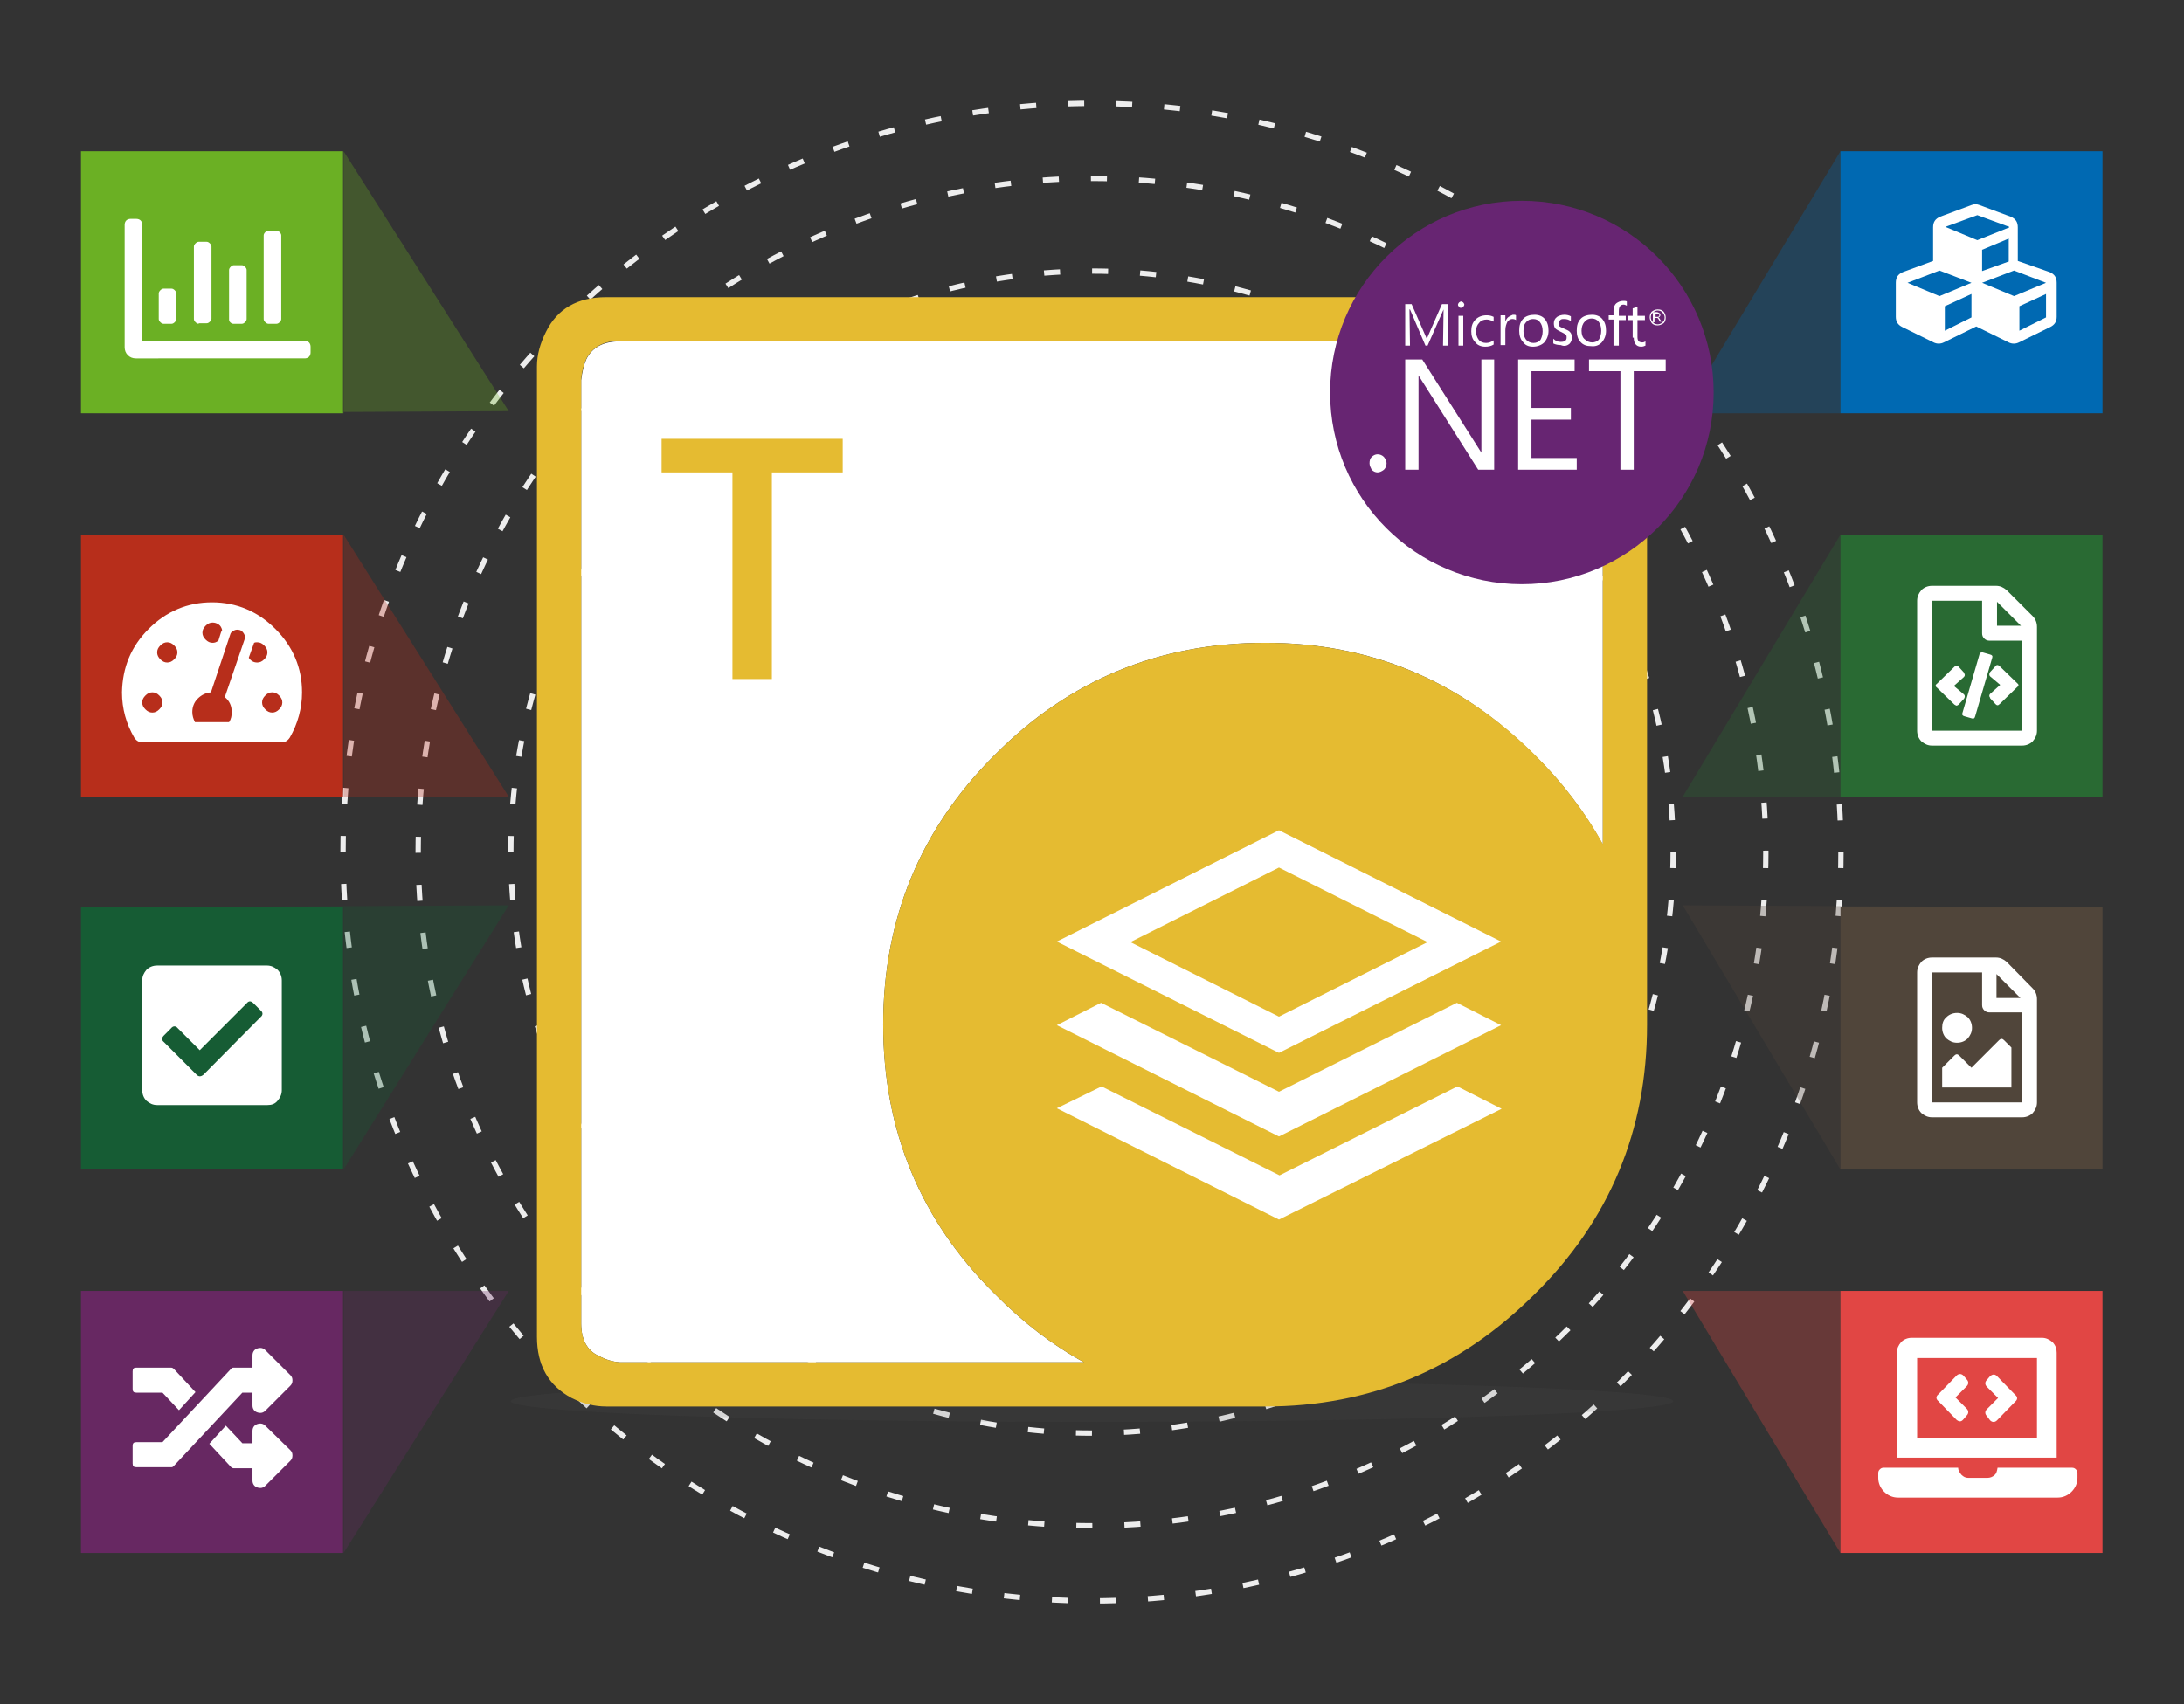 <svg version="1.1" id="Total" xmlns="http://www.w3.org/2000/svg" x="0" y="0" viewBox="0 0 410 320" style="enable-background:new 0 0 410 320" xml:space="preserve"><rect x="0" y="0" width="410" height="320" fill="#333333" stroke="none"/><style>.st10{fill:#fff}.st21,.st25{fill-rule:evenodd;clip-rule:evenodd;fill:#fff}.st25{display:inline}</style><circle cx="205" cy="160" r="126.5" style="fill:none;stroke:#ededed;stroke-miterlimit:10;stroke-dasharray:3.01,6.019"/><circle cx="205" cy="160" r="109.1" style="fill:none;stroke:#ededed;stroke-miterlimit:10;stroke-dasharray:3.007,6.013"/><circle cx="205" cy="160" r="140.6" style="fill:none;stroke:#ededed;stroke-miterlimit:10;stroke-dasharray:3.005,6.01"/><path d="M15.2 28.4h49.2v49.2H15.2V28.4z" style="fill:#6bb024"/><path d="M15.2 100.4h49.2v49.2H15.2v-49.2z" style="fill:#b72e1b"/><path d="M64.5 149.6H15.2h80.3l-31-49.2v49.2z" style="opacity:.3;fill:#b72e1b;enable-background:new"/><path d="m64.5 219.6 31-49.6-80.3.4h49.3v49.2z" style="opacity:.3;fill:#165c34;enable-background:new"/><path d="M15.2 170.4h49.2v49.2H15.2v-49.2z" style="fill:#165c34"/><path d="M15.2 242.4h49.2v49.2H15.2v-49.2z" style="fill:#672862"/><path d="m64.5 291.6 31-49.2H15.2h49.3v49.2z" style="opacity:.3;fill:#672862;enable-background:new"/><path class="st10" d="M57.2 64c.3 0 .6.1.8.3s.3.5.3.8v1.1c0 .3-.1.6-.3.8s-.5.3-.8.3H25.5c-.6 0-1.1-.2-1.5-.6s-.6-.9-.6-1.5v-23c0-.3.1-.6.3-.8s.5-.3.8-.3h1.1c.3 0 .6.1.8.3s.3.5.3.8V64h30.5zm-26.5-3.2c-.2 0-.4-.1-.6-.3s-.3-.4-.3-.6v-4.8c0-.2.1-.4.3-.6.2-.2.4-.3.6-.3h1.5c.2 0 .4.1.6.3.2.2.3.4.3.6v4.8c0 .2-.1.4-.3.6-.2.2-.4.3-.6.3h-1.5zm6.6 0c-.2 0-.4-.1-.6-.3-.2-.2-.3-.4-.3-.6V46.3c0-.2.1-.4.3-.6.2-.2.4-.3.6-.3h1.5c.2 0 .4.1.6.3.2.2.3.4.3.6v13.5c0 .2-.1.4-.3.6-.2.2-.4.3-.6.3h-1.5v.1zm6.5 0c-.2 0-.4-.1-.6-.3-.2-.2-.2-.4-.2-.6v-9.2c0-.2.1-.4.3-.6.2-.2.4-.3.6-.3h1.5c.2 0 .4.1.6.3.2.2.3.4.3.6v9.2c0 .2-.1.4-.3.6-.2.2-.4.3-.6.3h-1.6zm6.6 0c-.2 0-.4-.1-.6-.3-.2-.2-.3-.4-.3-.6V44.2c0-.2.1-.4.3-.6.2-.2.4-.3.6-.3h1.5c.2 0 .4.1.6.3.2.2.3.4.3.6v15.7c0 .2-.1.4-.3.6-.2.2-.4.3-.6.3h-1.5zm-22.5 57.3c3.3-3.3 7.3-5 11.9-5s8.6 1.7 11.9 5c3.3 3.3 5 7.3 5 11.9 0 3-.8 5.9-2.3 8.5-.4.6-.9.9-1.6.9h-26c-.7 0-1.2-.3-1.6-.9-1.5-2.6-2.3-5.4-2.3-8.5.1-4.7 1.7-8.6 5-11.9zm-.6 15.1c.4.4.8.6 1.3.6s.9-.2 1.3-.6c.4-.4.6-.8.6-1.3s-.2-.9-.6-1.3c-.4-.4-.8-.6-1.3-.6s-.9.2-1.3.6c-.4.4-.6.8-.6 1.3s.2.9.6 1.3zm2.8-9.4c.4.4.8.6 1.3.6s.9-.2 1.3-.6.6-.8.6-1.3-.2-.9-.6-1.3c-.4-.4-.8-.6-1.3-.6s-.9.2-1.3.6-.6.8-.6 1.3.2.9.6 1.3zm15.8-3.7c.1-.4.1-.8-.1-1.1s-.4-.6-.8-.7c-.4-.1-.7-.1-1.1.1s-.6.4-.7.8L39.6 130c-1 .1-1.8.5-2.5 1.2s-1 1.6-1 2.5c0 .7.2 1.3.5 1.9H43c.4-.6.5-1.2.5-1.9 0-1.1-.4-2.1-1.3-2.8l3.7-10.8zm-6-3.2c-.5 0-.9.2-1.3.6-.4.4-.6.8-.6 1.3s.2.9.6 1.3c.4.4.8.6 1.3.6.4 0 .7-.1 1.1-.4l.5-1.6.2-.4c-.1-.4-.3-.8-.6-1-.4-.3-.8-.4-1.2-.4zm6.8 6.6c.4.6.9.9 1.6.9.5 0 .9-.2 1.3-.6.4-.4.6-.8.6-1.3s-.2-.9-.6-1.3c-.4-.4-.8-.6-1.3-.6-.2 0-.4 0-.6.1l-1 2.8zm3.1 9.7c.4.4.8.6 1.3.6s.9-.2 1.3-.6c.4-.4.6-.8.6-1.3s-.2-.9-.6-1.3c-.4-.4-.8-.6-1.3-.6s-.9.2-1.3.6c-.4.4-.6.8-.6 1.3s.2.9.6 1.3zm.4 74.3H29.5c-.8 0-1.4-.3-2-.8-.5-.5-.8-1.2-.8-2v-20.6c0-.8.3-1.4.8-2 .5-.5 1.2-.8 2-.8h20.6c.8 0 1.4.3 2 .8.5.5.8 1.2.8 2v20.6c0 .8-.3 1.4-.8 2s-1.1.8-1.9.8zm-12-5.7L48.9 191c.5-.4.5-.9 0-1.3l-1.3-1.3c-.5-.5-.9-.5-1.3 0l-8.8 8.8-4.1-4.1c-.4-.5-.9-.5-1.3 0l-1.3 1.3c-.5.5-.5.9 0 1.3l6.1 6.1c.4.4.8.4 1.3 0zm9.2 59.7h-1.9l-12.9 13.8c-.2.2-.3.2-.5.2h-6.5c-.5 0-.7-.2-.7-.7v-3.3c0-.5.2-.7.7-.7h4.9L43.4 257c.2-.2.3-.2.5-.2h3.5v-2.3c0-.6.3-1.1.9-1.3s1.1-.1 1.5.3l4.7 4.7c.3.3.4.6.4 1s-.1.7-.4 1l-4.7 4.7c-.4.4-.9.5-1.5.3s-.9-.7-.9-1.3v-2.4zm-21.8 0c-.5 0-.7-.2-.7-.7v-3.3c0-.5.2-.7.7-.7h6.5c.2 0 .4.1.5.2l4.1 4.4-3.1 3.4-3.1-3.3h-4.9zm28.9 10.8c.3.3.4.6.4 1s-.1.7-.4 1l-4.7 4.7c-.4.4-.9.5-1.5.3s-.9-.7-.9-1.3v-2.3h-3.5c-.2 0-.4-.1-.5-.2l-4.1-4.4 3.1-3.4 3.1 3.3h1.9v-2.3c0-.6.3-1.1.9-1.3s1.1-.1 1.5.3l4.7 4.6z"/><path d="M64.5 77.6H15.2l80.3-.4-31-48.8v49.2z" style="opacity:.29;fill:#6bb024;enable-background:new"/><path d="M394.8 77.6h-49.3V28.4l-29.6 49.2h78.9z" style="opacity:.3;fill:#0069b2;enable-background:new"/><path d="M345.5 28.4h49.2v49.2h-49.2V28.4z" style="fill:#0069b2"/><path d="M345.5 100.4h49.2v49.2h-49.2v-49.2z" style="fill:#296a33"/><path d="M394.8 149.6h-49.3v-49.2l-29.6 49.2h78.9z" style="opacity:.3;fill:#296a33;enable-background:new"/><path d="M345.5 170.4h49.2v49.2h-49.2v-49.2z" style="fill:#50453a"/><path d="m315.9 170 29.6 49.6v-49.2h49.3l-78.9-.4z" style="opacity:.3;fill:#50453a;enable-background:new"/><path d="M345.5 242.4h49.2v49.2h-49.2v-49.2z" style="fill:#e14644"/><path d="m315.9 242.4 29.6 49.2v-49.2h49.3-78.9z" style="opacity:.3;fill:#e14644;enable-background:new"/><path class="st10" d="M384.8 51.1c.9.4 1.3 1 1.3 2v6.4c0 .9-.4 1.5-1.2 1.9l-5.9 2.9c-.6.3-1.3.3-1.9 0l-6.1-3-6.1 3c-.6.3-1.3.3-1.9 0l-5.9-2.9c-.8-.4-1.2-1-1.2-1.9v-6.4c0-1 .4-1.6 1.3-2l5.7-2.1v-6.3c0-1 .4-1.6 1.3-2l5.9-2.2c.5-.2 1-.2 1.5 0l5.9 2.2c.9.4 1.3 1 1.3 2V49l6 2.1zm-14.7 2-6-2.3-6 2.3 6 2.5 6-2.5zm0 6.5v-4.4l-5 2.3v4.6l5-2.5zm-4.9-17 6 2.5 6-2.4v-.1l-6-2.2-6 2.2zm11.9 6.5v-4.3l-5 2.1v4l5-1.8zm7 4-6-2.3-6 2.3 6 2.5 6-2.5zm0 6.5v-4.4l-5 2.3v4.6l5-2.5zm-2.5 56.1c.5.5.8 1.2.8 2v19.5c0 .8-.3 1.4-.8 2-.5.5-1.2.8-2 .8h-16.9c-.8 0-1.4-.3-2-.8-.5-.5-.8-1.2-.8-2v-24.4c0-.8.3-1.4.8-2 .5-.5 1.2-.8 2-.8h12c.8 0 1.4.3 2 .8l4.9 4.9zm-2 21.5v-16.9h-6.1c-.4 0-.7-.1-1-.4s-.4-.6-.4-1v-6.1h-9.4v24.4h16.9zm-10.9-6.8c.2.2.2.5 0 .8l-1 1.1c-.1.1-.3.2-.4.2s-.2-.1-.4-.2l-3.3-3.2c-.3-.2-.3-.5 0-.7l3.3-3.2c.3-.3.5-.3.8 0l1 1.1v.1c.2.2.2.5 0 .7l-1.9 1.7 1.9 1.6zm3.5-7.9 1.4.4c.4.1.5.3.4.6l-3.2 11c-.1.4-.3.5-.6.4l-1.4-.4c-.4-.1-.5-.3-.4-.6l3.2-11c0-.3.2-.4.6-.4zm1.4 4.5c-.2-.2-.2-.5 0-.8l1-1.1c.2-.3.5-.3.8 0l3.3 3.2c.3.2.3.5 0 .7l-3.3 3.2c-.3.3-.5.3-.8 0l-1-1.1v-.1c-.2-.2-.2-.5 0-.7l1.9-1.7-1.9-1.6zm1.3-14v4.5h4.5l-4.5-4.5zm6.7 72.6c.5.5.8 1.2.8 2V207c0 .8-.3 1.4-.8 2-.5.5-1.2.8-2 .8h-16.9c-.8 0-1.4-.3-2-.8-.5-.5-.8-1.2-.8-2v-24.4c0-.8.3-1.4.8-2 .5-.5 1.2-.8 2-.8h12c.8 0 1.4.3 2 .8l4.9 5zM362.7 207h16.9v-16.9h-6.1c-.4 0-.7-.1-1-.4-.3-.3-.4-.6-.4-1v-6.1h-9.4V207zm2.7-16c.5-.5 1.2-.8 2-.8s1.4.3 2 .8c.5.5.8 1.2.8 2s-.3 1.4-.8 2c-.5.5-1.2.8-2 .8s-1.4-.3-2-.8c-.5-.5-.8-1.2-.8-2s.2-1.5.8-2zm-.8 13.2v-3.7l2.3-2.3c.3-.3.6-.3.9 0l2.3 2.3 5.2-5.2c.3-.3.6-.3.9 0l1.4 1.4v7.5h-13zm14.7-16.8-4.5-4.5v4.5h4.5zm9.7 88.2c.3 0 .5.1.7.3s.3.4.3.7v.9c0 1-.4 1.9-1.1 2.6s-1.6 1.1-2.6 1.1h-30c-1 0-1.9-.4-2.6-1.1s-1.1-1.6-1.1-2.6v-.9c0-.3.1-.5.3-.7s.4-.3.7-.3h14c0 .4.2.8.6 1.3.4.4.8.6 1.3.6h3.6c.5 0 1-.2 1.3-.5.4-.3.5-.8.6-1.4h14zm-2.9-21.6v19.7h-30V254c0-.8.3-1.4.8-2 .5-.5 1.2-.8 2-.8h24.4c.8 0 1.4.3 2 .8.6.6.8 1.3.8 2zm-3.7 16v-15h-22.5v15h22.5zm-15.1-3.4-3.4-3.5c-.5-.4-.5-.9 0-1.3l3.4-3.5c.4-.4.9-.4 1.3 0l.6.7c.4.4.4.9 0 1.3l-2.1 2.1 2.1 2.1c.4.4.4.9 0 1.3l-.6.7c-.4.5-.8.5-1.3.1zm5.7-.7c-.4-.4-.4-.9 0-1.3l2.1-2.1-2.1-2.1c-.4-.4-.4-.9 0-1.3l.6-.7c.5-.4.9-.4 1.3 0l3.4 3.5c.5.4.5.9 0 1.3l-3.4 3.5c-.4.4-.9.4-1.3 0l-.6-.8z"/><ellipse cx="205" cy="263.1" rx="109.1" ry="3.9" style="opacity:.15;fill:#555;enable-background:new"/><g id="Python"><path id="XMLID_8_" class="st21" d="M237.5 120.7c-19.9 0-36.8 7-50.7 21-14 13.9-21 30.8-21 50.7s7 36.8 21 50.6c5.1 5.2 10.7 9.5 16.7 12.8h-87.1c-1.4-.1-2.7-.5-4-1.2-2.2-1-3.3-3.1-3.3-6.1V71.4c.2-1.6.5-2.9 1-4 1.1-2.2 3.2-3.3 6.3-3.3h177.2l1.2.3c1 .2 2 .4 2.7.8 2.3 1 3.4 3.1 3.4 6.3v87.1c-3.3-6-7.5-11.6-12.8-16.8-14.1-14.1-30.9-21.1-50.6-21.1z"/><path id="XMLID_2_" d="M237.5 120.7c19.6 0 36.5 7 50.6 21 5.2 5.2 9.5 10.8 12.8 16.8V71.4c0-3.1-1.1-5.2-3.4-6.3-.8-.3-1.7-.6-2.7-.8l-1.2-.3H116.4c-3 0-5.1 1.1-6.3 3.3-.5 1.1-.9 2.5-1 4v177.2c0 3 1.1 5.1 3.3 6.1 1.3.7 2.6 1.1 4 1.2h87.1c-6-3.3-11.6-7.6-16.7-12.8-14-13.8-21-30.7-21-50.6s7-36.8 21-50.7c13.9-14 30.8-21 50.7-21zM298.3 56c1.9.3 3.4.8 4.4 1.4 4.3 2.1 6.5 5.9 6.5 11.3v123.7c0 19.8-7 36.7-21.1 50.6-14.1 14.1-30.9 21.1-50.6 21.1H113.8c-2.1 0-4.3-.5-6.5-1.6-4.3-2.3-6.5-6.1-6.5-11.5V68.8c0-2.2.6-4.3 1.7-6.5 2.1-4.3 5.9-6.5 11.3-6.5h182.4l2.1.2z" style="fill-rule:evenodd;clip-rule:evenodd;fill:#E5BB31"/><path d="M144.9 127.5h-7.4V88.7h-13.3v-6.3h34v6.3h-13.3v38.8z" style="fill:#E5BB31"/><path id="XMLID_3_" class="st21" d="m240.1 162.9-27.9 14 27.9 14 27.9-14-27.9-14zm0 34.8-41.7-20.9 41.7-20.9 41.7 20.9-41.7 20.9zm0 7.3 33.4-16.7 8.3 4.2-41.7 20.9-41.7-20.9 8.3-4.2 33.4 16.7zm-33.3-1 33.4 16.7 33.4-16.7 8.3 4.2-41.8 20.8-41.7-20.9 8.4-4.1z"/></g><g><circle cx="285.7" cy="73.7" r="36" style="fill:#672572"/><g id="XMLID_1_"><path id="XMLID_20_" class="st10" d="M294.6 64.6c.3-.3.5-.7.5-1.2 0-.4-.1-.8-.4-1.1-.2-.2-.6-.4-1.1-.6-.4-.2-.7-.3-.8-.4-.2-.1-.2-.3-.2-.6s.1-.4.3-.6c.2-.2.4-.2.7-.2.5 0 .9.1 1.3.4v-.9c-.3-.2-.8-.3-1.2-.3-.6 0-1.1.2-1.4.4-.4.3-.6.7-.6 1.2 0 .4.1.8.3 1 .2.2.6.4 1 .6.4.2.8.4.9.5.2.2.2.3.2.6 0 .5-.3.8-1.1.8-.6 0-1-.2-1.4-.6v.9c.4.2.9.3 1.4.3.7.3 1.2.1 1.6-.2z"/><path id="XMLID_19_" class="st10" d="M303 64.9h.9v-4.8h1.3v-.8h-1.3v-.9c0-.8.3-1.2.9-1.2.2 0 .4.1.6.2v-.8c-.2-.1-.4-.1-.7-.1-.5 0-.9.2-1.2.4-.4.3-.6.8-.6 1.4v.9h-.9v.8h.9v4.9h.1z"/><path id="XMLID_18_" class="st10" d="M274.3 57.8c.2 0 .3-.1.4-.2.1-.1.2-.3.2-.4s-.1-.3-.2-.4c-.1-.1-.3-.2-.4-.2s-.3.1-.4.2c-.1.1-.2.3-.2.4 0 .2.1.3.2.4.1.2.2.2.4.2z"/><path id="XMLID_17_" class="st10" d="M278.8 65.1c.6 0 1.1-.1 1.6-.4v-.8c-.4.3-.9.5-1.4.5-.6 0-1.1-.2-1.4-.6s-.5-.9-.5-1.6.2-1.2.6-1.6c.3-.4.8-.6 1.4-.6.5 0 .9.2 1.3.4v-.9c-.4-.2-.8-.3-1.3-.3-.9 0-1.6.3-2.1.8-.6.6-.8 1.3-.8 2.2 0 .8.2 1.5.7 2 .4.6 1.1.9 1.9.9z"/><path id="XMLID_16_" class="st10" d="M310.9 59.7h.2c.1 0 .2.1.3.3l.2.4h.3l-.3-.5c-.1-.2-.2-.3-.3-.3.2-.1.3-.1.3-.2.1-.1.1-.2.1-.3 0-.2-.1-.3-.2-.3-.1-.1-.3-.2-.6-.2h-.6v1.9h.3v-.8h.3zm0-.8h.2c.2 0 .3.1.3.1.1.1.1.1.1.2 0 .2-.1.3-.4.3h-.3v-.6z"/><path id="XMLID_15_" class="st10" d="M306.7 63.4c0 1.1.5 1.7 1.4 1.7.3 0 .6-.1.8-.2v-.8c-.2.1-.3.2-.6.2s-.5-.1-.7-.2c-.1-.2-.2-.4-.2-.8v-3.2h1.4v-.8h-1.4v-1.7l-.9.3v1.4h-.9v.8h.9v3.3z"/><path id="XMLID_14_" class="st10" d="M311.2 61.1c.4 0 .8-.2 1.1-.4.3-.3.4-.6.4-1.1s-.2-.8-.4-1.1c-.3-.3-.6-.4-1.1-.4s-.8.2-1.1.4c-.3.3-.4.7-.4 1.1 0 .4.2.8.4 1.1.3.3.7.4 1.1.4zm-.9-2.4c.3-.3.6-.4.9-.4s.7.1.9.4c.3.3.4.6.4.9 0 .4-.1.7-.4.9-.3.3-.6.4-.9.4s-.7-.1-.9-.4c-.3-.3-.4-.6-.4-.9 0-.4.1-.7.4-.9z"/><path id="XMLID_13_" class="st10" d="M273.8 59.3h.9v5.6h-.9z"/><path id="XMLID_12_" class="st10" d="M287.8 65.1c.8 0 1.6-.3 2.1-.8.5-.6.8-1.3.8-2.2 0-.9-.2-1.6-.7-2.2-.4-.5-1.1-.8-1.9-.8-.8 0-1.6.2-2.1.7-.6.6-.8 1.3-.8 2.3 0 .8.2 1.6.7 2.1.4.6 1 .9 1.9.9zm-1.3-4.6c.3-.4.8-.6 1.3-.6.6 0 1 .2 1.3.6.3.4.5.9.5 1.7 0 .7-.2 1.2-.4 1.6-.3.4-.8.6-1.3.6-.6 0-1-.2-1.4-.6-.3-.4-.5-.9-.5-1.6 0-.8.1-1.3.5-1.7z"/><path id="XMLID_11_" class="st10" d="M300.7 64.3c.5-.6.8-1.3.8-2.2 0-.9-.2-1.6-.7-2.2-.4-.5-1.1-.8-1.9-.8-.8 0-1.6.2-2.1.7-.6.6-.8 1.3-.8 2.3 0 .8.2 1.6.7 2.1.5.6 1.2.8 2 .8.9.1 1.5-.2 2-.7zm-3.8-2.2c0-.7.2-1.3.6-1.7.3-.4.8-.6 1.3-.6s1 .2 1.3.6c.3.4.5.9.5 1.7 0 .7-.2 1.2-.4 1.6-.3.4-.8.6-1.3.6s-1-.2-1.4-.6c-.4-.3-.6-.9-.6-1.6z"/><path id="XMLID_10_" class="st10" d="M287.5 78.8h7.4v-2.2h-7.4v-6.9h8.1v-2.2H285v20.7h11V86h-8.5z"/><path id="XMLID_9_" class="st10" d="M298.3 69.7h5.9v18.5h2.5V69.7h6v-2.2h-14.4z"/><path id="XMLID_7_" class="st10" d="M258.6 85.3c-.4 0-.8.2-1.1.5-.3.3-.4.7-.4 1.2 0 .4.2.8.4 1.2.3.3.7.5 1.1.5s.8-.2 1.2-.5c.3-.3.5-.7.5-1.2s-.2-.8-.5-1.2c-.3-.3-.7-.5-1.2-.5z"/><path id="XMLID_6_" class="st10" d="M283.2 59.5c-.3.2-.5.6-.6.9v-1.2h-.9v5.6h.9V62c0-.7.2-1.2.4-1.6.2-.3.6-.5.9-.5.3 0 .6.1.7.2v-.9c-.1-.1-.3-.1-.6-.1-.2.1-.5.2-.8.4z"/><path id="XMLID_5_" class="st10" d="M264.6 58.1h.1l2.9 6.8h.4l3-6.8-.1 6.8h1v-7.8h-1.2l-2.8 6.4h-.1l-2.8-6.4h-1.2v7.8h.9z"/><path id="XMLID_4_" class="st10" d="M278.1 85 267 67.5h-3.2v20.7h2.5V70.5l11.2 17.7h3V67.5h-2.4z"/></g></g></svg>